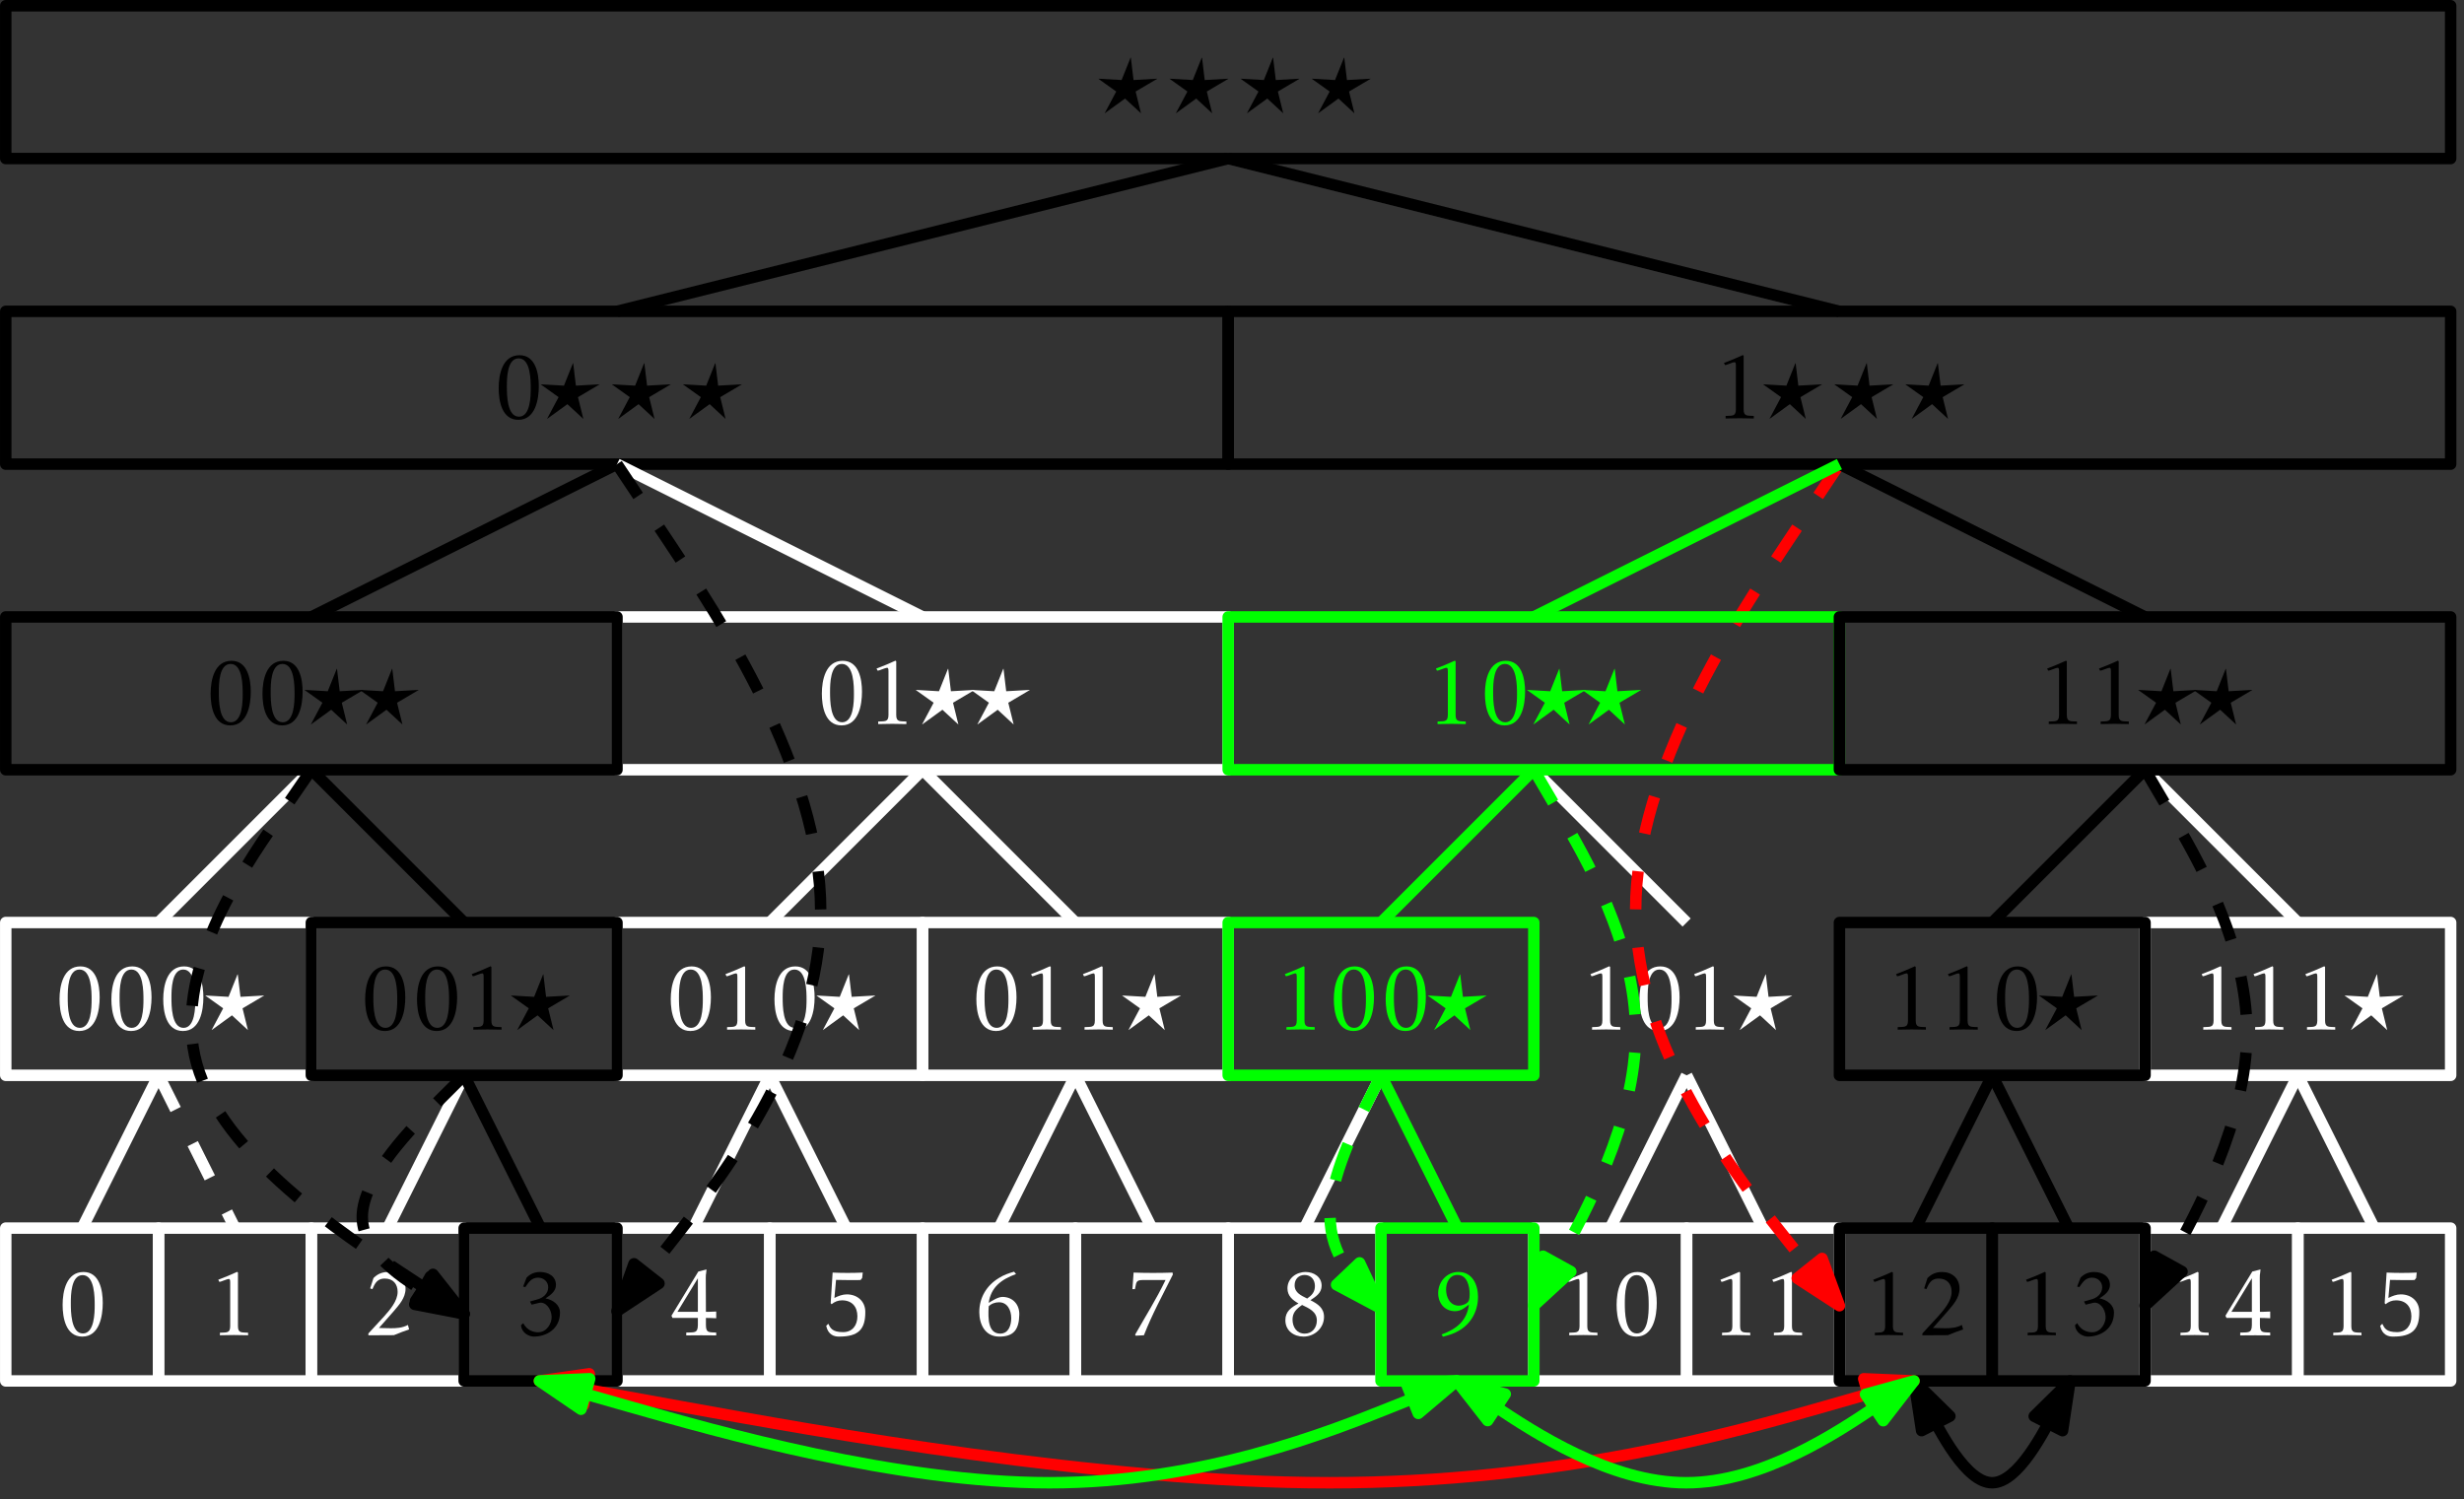<?xml version="1.0" encoding="UTF-8"?>
<svg xmlns="http://www.w3.org/2000/svg" xmlns:xlink="http://www.w3.org/1999/xlink" width="258pt" height="157pt" viewBox="0 0 258 157" version="1.1">
<rect x="0" y="0" width="258" height="157" fill="#333333" stroke="none"/>
<defs>
<g>
<symbol overflow="visible" id="glyph0-0">
<path style="stroke:none;" d=""/>
</symbol>
<symbol overflow="visible" id="glyph0-1">
<path style="stroke:none;" d="M 4.094 0.016 L 4.094 -0.25 C 3.453 -0.297 3.031 -0.172 3.031 -0.922 L 3.031 -6.547 L 2.953 -6.625 C 1.766 -6.094 2.141 -6.266 0.969 -5.797 L 1.078 -5.578 C 1.312 -5.578 1.828 -5.875 2.094 -5.875 C 2.234 -5.875 2.219 -5.578 2.219 -5.5 L 2.219 -0.922 C 2.219 -0.156 1.766 -0.297 1.141 -0.25 L 1.141 0.016 C 2.125 -0.016 3.109 -0.016 4.094 0.016 Z M 4.094 0.016 "/>
</symbol>
<symbol overflow="visible" id="glyph0-2">
<path style="stroke:none;" d="M 4.875 -3.375 C 4.875 -4.688 4.547 -6.609 2.859 -6.609 C 1.062 -6.609 0.672 -4.578 0.672 -3.172 C 0.672 -1.828 1 0.156 2.734 0.156 C 4.531 0.156 4.875 -2 4.875 -3.375 Z M 4.031 -3.125 C 4.031 -2.328 4 -0.172 2.797 -0.172 C 1.531 -0.172 1.531 -2.516 1.531 -3.344 C 1.531 -4.172 1.547 -6.281 2.766 -6.281 C 4.031 -6.281 4.031 -3.953 4.031 -3.125 Z M 4.031 -3.125 "/>
</symbol>
<symbol overflow="visible" id="glyph0-3">
<path style="stroke:none;" d="M 4.953 -0.594 L 4.828 -1.062 C 4.234 -0.75 3.625 -0.719 3.047 -0.719 C 2.609 -0.719 1.797 -0.75 1.797 -0.75 L 3.297 -2.453 C 3.891 -3.156 4.578 -3.875 4.578 -4.859 C 4.578 -5.953 3.797 -6.609 2.75 -6.609 C 2.141 -6.609 1.641 -6.406 1.219 -5.969 L 0.875 -4.891 L 1.109 -4.812 L 1.281 -5.188 C 1.531 -5.672 1.844 -5.922 2.406 -5.922 C 3.266 -5.922 3.75 -5.359 3.75 -4.531 C 3.75 -3.562 2.938 -2.641 2.328 -1.953 L 0.688 -0.172 L 0.688 0.016 C 1.031 0 3.25 0.031 3.375 0 C 4.391 -0.406 4.109 -0.297 4.953 -0.594 Z M 4.953 -0.594 "/>
</symbol>
<symbol overflow="visible" id="glyph0-4">
<path style="stroke:none;" d="M 4.75 -2.328 C 4.766 -3.188 3.984 -3.703 3.234 -3.844 C 3.734 -4.172 4.328 -4.578 4.328 -5.25 C 4.328 -6.172 3.516 -6.609 2.672 -6.609 C 2.109 -6.609 1.641 -6.422 1.25 -6.016 L 0.891 -5.078 L 1.125 -5.031 C 1.469 -5.531 1.766 -6.016 2.453 -6.016 C 3.047 -6.016 3.516 -5.594 3.516 -5 C 3.516 -4.328 2.953 -3.875 2.359 -3.734 L 1.609 -3.516 L 1.781 -3.188 L 2.562 -3.375 C 3.219 -3.531 3.828 -2.797 3.875 -1.953 C 3.922 -1.312 3.406 -0.297 2.469 -0.297 C 2.141 -0.297 1.359 -0.375 0.906 -1.25 L 0.672 -1.047 C 0.734 -0.188 1.547 0.156 2.016 0.156 C 3.312 0.156 4.734 -0.625 4.75 -2.328 Z M 4.75 -2.328 "/>
</symbol>
<symbol overflow="visible" id="glyph0-5">
<path style="stroke:none;" d="M 4.719 -2.438 C 4.719 -3.547 3.875 -4.266 2.781 -4.266 C 2.328 -4.266 1.891 -4.094 1.484 -3.891 L 1.656 -5.781 C 2.516 -5.75 3.359 -5.766 4.219 -5.766 C 4.234 -5.766 4.391 -5.984 4.391 -5.984 L 4.453 -6.547 C 3.406 -6.5 2.328 -6.5 1.297 -6.547 L 1.094 -3.344 L 1.188 -3.234 C 1.516 -3.5 1.859 -3.641 2.281 -3.641 C 3.312 -3.641 3.891 -2.984 3.891 -1.969 C 3.891 -1.031 3.375 -0.312 2.391 -0.312 C 1.234 -0.312 1.062 -0.75 0.844 -1.188 L 0.625 -0.969 C 0.828 0 1.5 0.156 1.938 0.156 C 4.016 0.172 4.734 -0.625 4.719 -2.438 Z M 4.719 -2.438 "/>
</symbol>
<symbol overflow="visible" id="glyph0-6">
<path style="stroke:none;" d="M 4.844 -2.141 C 4.875 -3.188 4.172 -4 3.078 -4 C 2.625 -4 2.016 -3.609 1.641 -3.375 C 1.859 -4.969 2.922 -5.828 4.5 -6.391 L 4.297 -6.641 C 3.75 -6.484 3.203 -6.297 2.719 -5.984 C 1.422 -5.203 0.656 -3.938 0.656 -2.406 C 0.656 -1.141 1.25 0.125 2.688 0.156 C 4.266 0.188 4.812 -0.594 4.844 -2.141 Z M 4 -1.781 C 4 -1.047 3.734 -0.156 2.844 -0.156 C 1.609 -0.156 1.547 -1.641 1.641 -3.016 C 1.906 -3.297 2.328 -3.438 2.719 -3.438 C 3.625 -3.438 4 -2.578 4 -1.781 Z M 4 -1.781 "/>
</symbol>
<symbol overflow="visible" id="glyph0-7">
<path style="stroke:none;" d="M 4.922 -6.344 L 4.891 -6.547 C 3.547 -6.5 2.156 -6.5 0.812 -6.547 L 0.688 -4.812 L 0.953 -4.812 C 1.109 -5.406 0.984 -5.766 1.719 -5.766 L 4.156 -5.766 C 3.203 -3.781 2.047 -1.953 0.969 -0.047 L 1.031 0.062 L 1.891 0.016 C 2.312 -1.062 2.797 -2.109 3.312 -3.156 Z M 4.922 -6.344 "/>
</symbol>
<symbol overflow="visible" id="glyph0-8">
<path style="stroke:none;" d="M 4.75 -1.906 C 4.75 -2.844 4.094 -3.266 3.328 -3.656 C 3.891 -4.031 4.5 -4.406 4.5 -5.172 C 4.5 -6.109 3.672 -6.609 2.828 -6.609 C 1.828 -6.609 0.922 -5.938 0.922 -4.891 C 0.922 -4.109 1.453 -3.672 2.078 -3.312 C 1.328 -2.906 0.703 -2.5 0.703 -1.562 C 0.703 -0.469 1.578 0.156 2.609 0.156 C 3.766 0.156 4.75 -0.75 4.75 -1.906 Z M 3.797 -5.141 C 3.797 -4.516 3.484 -4.172 2.984 -3.828 C 2.375 -4.141 1.672 -4.422 1.672 -5.219 C 1.672 -5.844 2.078 -6.297 2.719 -6.297 C 3.391 -6.297 3.797 -5.797 3.797 -5.141 Z M 4 -1.531 C 4 -0.781 3.516 -0.156 2.734 -0.156 C 1.891 -0.156 1.453 -0.844 1.453 -1.625 C 1.453 -2.344 1.828 -2.719 2.453 -3.156 C 3.156 -2.812 4 -2.469 4 -1.531 Z M 4 -1.531 "/>
</symbol>
<symbol overflow="visible" id="glyph0-9">
<path style="stroke:none;" d="M 4.875 -4 C 4.875 -5.281 4.281 -6.609 2.828 -6.609 C 1.609 -6.609 0.703 -5.594 0.703 -4.391 C 0.703 -3.344 1.375 -2.5 2.469 -2.5 C 3.078 -2.5 3.469 -2.844 3.922 -3.188 C 3.719 -1.531 2.656 -0.641 1.062 -0.062 L 1.203 0.172 C 1.828 0.016 2.422 -0.172 2.969 -0.516 C 4.203 -1.266 4.875 -2.578 4.875 -4 Z M 4 -4.281 C 4 -4.109 3.984 -3.719 3.891 -3.562 C 3.734 -3.266 3.203 -3.078 2.875 -3.078 C 1.938 -3.078 1.531 -3.953 1.531 -4.766 C 1.531 -5.5 1.891 -6.297 2.734 -6.297 C 3.75 -6.297 4 -5.078 4 -4.281 Z M 4 -4.281 "/>
</symbol>
<symbol overflow="visible" id="glyph1-0">
<path style="stroke:none;" d=""/>
</symbol>
<symbol overflow="visible" id="glyph1-1">
<path style="stroke:none;" d="M 5.109 0.031 L 5.109 -0.266 C 4.359 -0.312 4.031 -0.203 4.031 -1.062 L 4.031 -1.797 C 4.031 -1.797 4.75 -1.797 5.109 -1.766 L 5.109 -2.469 C 4.719 -2.438 4.031 -2.438 4.031 -2.438 L 4.016 -5.984 C 4.016 -6.578 4.016 -5.984 4.094 -6.875 L 3.234 -6.656 L 0.422 -2.031 L 0.531 -1.797 L 3.188 -1.797 L 3.188 -1.062 C 3.188 -0.141 2.75 -0.312 1.969 -0.266 L 1.969 0.031 C 3.016 0.016 4.062 0.016 5.109 0.031 Z M 3.188 -2.438 L 1.047 -2.438 L 3.188 -5.953 Z M 3.188 -2.438 "/>
</symbol>
<symbol overflow="visible" id="glyph1-2">
<path style="stroke:none;" d="M 4.094 0.016 L 4.094 -0.25 C 3.453 -0.297 3.031 -0.172 3.031 -0.922 L 3.031 -6.547 L 2.953 -6.625 C 1.766 -6.094 2.141 -6.266 0.969 -5.797 L 1.078 -5.578 C 1.312 -5.578 1.828 -5.875 2.094 -5.875 C 2.234 -5.875 2.219 -5.578 2.219 -5.5 L 2.219 -0.922 C 2.219 -0.156 1.766 -0.297 1.141 -0.25 L 1.141 0.016 C 2.125 -0.016 3.109 -0.016 4.094 0.016 Z M 4.094 0.016 "/>
</symbol>
<symbol overflow="visible" id="glyph2-0">
<path style="stroke:none;" d=""/>
</symbol>
<symbol overflow="visible" id="glyph2-1">
<path style="stroke:none;" d="M 5.797 -3.547 L 5.797 -3.562 L 3.328 -3.422 L 3.047 -5.766 L 3.016 -5.766 L 2.078 -3.422 L -0.344 -3.562 L -0.344 -3.547 L 1.516 -2.219 L 0.312 0.047 L 0.328 0.047 L 2.438 -1.484 L 4.109 0.062 L 3.547 -2.219 Z M 5.797 -3.547 "/>
</symbol>
<symbol overflow="visible" id="glyph3-0">
<path style="stroke:none;" d=""/>
</symbol>
<symbol overflow="visible" id="glyph3-1">
<path style="stroke:none;" d="M 5.797 -3.547 L 5.797 -3.562 L 3.328 -3.422 L 3.047 -5.766 L 3.016 -5.766 L 2.078 -3.422 L -0.344 -3.562 L -0.344 -3.547 L 1.516 -2.219 L 0.312 0.047 L 0.328 0.047 L 2.438 -1.484 L 4.109 0.062 L 3.547 -2.219 Z M 5.797 -3.547 "/>
</symbol>
<symbol overflow="visible" id="glyph4-0">
<path style="stroke:none;" d=""/>
</symbol>
<symbol overflow="visible" id="glyph4-1">
<path style="stroke:none;" d="M 5.797 -3.547 L 5.797 -3.562 L 3.328 -3.422 L 3.047 -5.766 L 3.016 -5.766 L 2.078 -3.422 L -0.344 -3.562 L -0.344 -3.547 L 1.516 -2.219 L 0.312 0.047 L 0.328 0.047 L 2.438 -1.484 L 4.109 0.062 L 3.547 -2.219 Z M 5.797 -3.547 "/>
</symbol>
<symbol overflow="visible" id="glyph5-0">
<path style="stroke:none;" d=""/>
</symbol>
<symbol overflow="visible" id="glyph5-1">
<path style="stroke:none;" d="M 5.797 -3.547 L 5.797 -3.562 L 3.328 -3.422 L 3.047 -5.766 L 3.016 -5.766 L 2.078 -3.422 L -0.344 -3.562 L -0.344 -3.547 L 1.516 -2.219 L 0.312 0.047 L 0.328 0.047 L 2.438 -1.484 L 4.109 0.062 L 3.547 -2.219 Z M 5.797 -3.547 "/>
</symbol>
</g>
</defs>
<g id="surface1">
<path style="fill:none;stroke-width:1.2;stroke-linecap:butt;stroke-linejoin:round;stroke:rgb(100%,100%,100%);stroke-opacity:1;stroke-miterlimit:10;" d="M 352.002 207.998 L 352.002 191.998 L 368.002 191.998 L 368.002 207.998 Z M 352.002 207.998 " transform="matrix(1,0,0,-1,-191.4,336.6)"/>
<g style="fill:rgb(100%,100%,100%);fill-opacity:1;">
  <use xlink:href="#glyph0-1" x="163.171" y="139.805"/>
  <use xlink:href="#glyph0-2" x="168.6" y="139.805"/>
</g>
<path style="fill:none;stroke-width:1.2;stroke-linecap:butt;stroke-linejoin:round;stroke:rgb(100%,100%,100%);stroke-opacity:1;stroke-miterlimit:10;" d="M 320.002 207.998 L 320.002 191.998 L 336.002 191.998 L 336.002 207.998 Z M 320.002 207.998 " transform="matrix(1,0,0,-1,-191.4,336.6)"/>
<path style="fill:none;stroke-width:1.2;stroke-linecap:butt;stroke-linejoin:round;stroke:rgb(100%,100%,100%);stroke-opacity:1;stroke-miterlimit:10;" d="M 288.002 239.998 L 288.002 223.998 L 320.002 223.998 L 320.002 239.998 Z M 288.002 239.998 " transform="matrix(1,0,0,-1,-191.4,336.6)"/>
<path style="fill:none;stroke-width:1.2;stroke-linecap:butt;stroke-linejoin:round;stroke:rgb(100%,100%,100%);stroke-opacity:1;stroke-miterlimit:10;" d="M 256.002 271.998 L 256.002 255.998 L 320.002 255.998 L 320.002 271.998 Z M 256.002 271.998 " transform="matrix(1,0,0,-1,-191.4,336.6)"/>
<g style="fill:rgb(100%,100%,100%);fill-opacity:1;">
  <use xlink:href="#glyph0-2" x="5.885" y="139.805"/>
</g>
<path style="fill:none;stroke-width:1.2;stroke-linecap:butt;stroke-linejoin:round;stroke:rgb(100%,100%,100%);stroke-opacity:1;stroke-miterlimit:10;" d="M 192.002 207.998 L 192.002 191.998 L 208.002 191.998 L 208.002 207.998 Z M 192.002 207.998 " transform="matrix(1,0,0,-1,-191.4,336.6)"/>
<g style="fill:rgb(100%,100%,100%);fill-opacity:1;">
  <use xlink:href="#glyph0-1" x="21.885" y="139.805"/>
</g>
<path style="fill:none;stroke-width:1.2;stroke-linecap:butt;stroke-linejoin:round;stroke:rgb(100%,100%,100%);stroke-opacity:1;stroke-miterlimit:10;" d="M 208.002 207.998 L 208.002 191.998 L 224.002 191.998 L 224.002 207.998 Z M 208.002 207.998 " transform="matrix(1,0,0,-1,-191.4,336.6)"/>
<g style="fill:rgb(100%,100%,100%);fill-opacity:1;">
  <use xlink:href="#glyph0-3" x="37.885" y="139.805"/>
</g>
<path style="fill:none;stroke-width:1.2;stroke-linecap:butt;stroke-linejoin:round;stroke:rgb(100%,100%,100%);stroke-opacity:1;stroke-miterlimit:10;" d="M 224.002 207.998 L 224.002 191.998 L 240.002 191.998 L 240.002 207.998 Z M 224.002 207.998 " transform="matrix(1,0,0,-1,-191.4,336.6)"/>
<g style="fill:rgb(0%,0%,0%);fill-opacity:1;">
  <use xlink:href="#glyph0-4" x="53.885" y="139.805"/>
</g>
<g style="fill:rgb(100%,100%,100%);fill-opacity:1;">
  <use xlink:href="#glyph1-1" x="69.885" y="139.805"/>
</g>
<path style="fill:none;stroke-width:1.2;stroke-linecap:butt;stroke-linejoin:round;stroke:rgb(100%,100%,100%);stroke-opacity:1;stroke-miterlimit:10;" d="M 256.002 207.998 L 256.002 191.998 L 272.002 191.998 L 272.002 207.998 Z M 256.002 207.998 " transform="matrix(1,0,0,-1,-191.4,336.6)"/>
<g style="fill:rgb(100%,100%,100%);fill-opacity:1;">
  <use xlink:href="#glyph0-5" x="85.885" y="139.805"/>
</g>
<path style="fill:none;stroke-width:1.2;stroke-linecap:butt;stroke-linejoin:round;stroke:rgb(100%,100%,100%);stroke-opacity:1;stroke-miterlimit:10;" d="M 272.002 207.998 L 272.002 191.998 L 288.002 191.998 L 288.002 207.998 Z M 272.002 207.998 " transform="matrix(1,0,0,-1,-191.4,336.6)"/>
<g style="fill:rgb(100%,100%,100%);fill-opacity:1;">
  <use xlink:href="#glyph0-6" x="101.885" y="139.805"/>
</g>
<path style="fill:none;stroke-width:1.2;stroke-linecap:butt;stroke-linejoin:round;stroke:rgb(100%,100%,100%);stroke-opacity:1;stroke-miterlimit:10;" d="M 288.002 207.998 L 288.002 191.998 L 304.002 191.998 L 304.002 207.998 Z M 288.002 207.998 " transform="matrix(1,0,0,-1,-191.4,336.6)"/>
<g style="fill:rgb(100%,100%,100%);fill-opacity:1;">
  <use xlink:href="#glyph0-7" x="117.885" y="139.805"/>
</g>
<path style="fill:none;stroke-width:1.2;stroke-linecap:butt;stroke-linejoin:round;stroke:rgb(100%,100%,100%);stroke-opacity:1;stroke-miterlimit:10;" d="M 304.002 207.998 L 304.002 191.998 L 320.002 191.998 L 320.002 207.998 Z M 304.002 207.998 " transform="matrix(1,0,0,-1,-191.4,336.6)"/>
<g style="fill:rgb(100%,100%,100%);fill-opacity:1;">
  <use xlink:href="#glyph0-8" x="133.885" y="139.805"/>
</g>
<g style="fill:rgb(100%,100%,100%);fill-opacity:1;">
  <use xlink:href="#glyph0-1" x="179.171" y="139.805"/>
  <use xlink:href="#glyph0-1" x="184.6" y="139.805"/>
</g>
<path style="fill:none;stroke-width:1.2;stroke-linecap:butt;stroke-linejoin:round;stroke:rgb(100%,100%,100%);stroke-opacity:1;stroke-miterlimit:10;" d="M 368.002 207.998 L 368.002 191.998 L 384.002 191.998 L 384.002 207.998 Z M 368.002 207.998 " transform="matrix(1,0,0,-1,-191.4,336.6)"/>
<g style="fill:rgb(0%,0%,0%);fill-opacity:1;">
  <use xlink:href="#glyph0-1" x="195.171" y="139.805"/>
  <use xlink:href="#glyph0-3" x="200.6" y="139.805"/>
</g>
<g style="fill:rgb(0%,0%,0%);fill-opacity:1;">
  <use xlink:href="#glyph0-1" x="211.171" y="139.805"/>
  <use xlink:href="#glyph0-4" x="216.6" y="139.805"/>
</g>
<g style="fill:rgb(100%,100%,100%);fill-opacity:1;">
  <use xlink:href="#glyph1-2" x="227.171" y="139.805"/>
  <use xlink:href="#glyph1-1" x="232.6" y="139.805"/>
</g>
<path style="fill:none;stroke-width:1.2;stroke-linecap:butt;stroke-linejoin:round;stroke:rgb(100%,100%,100%);stroke-opacity:1;stroke-miterlimit:10;" d="M 416.002 207.998 L 416.002 191.998 L 432.002 191.998 L 432.002 207.998 Z M 416.002 207.998 " transform="matrix(1,0,0,-1,-191.4,336.6)"/>
<g style="fill:rgb(100%,100%,100%);fill-opacity:1;">
  <use xlink:href="#glyph0-1" x="243.171" y="139.805"/>
  <use xlink:href="#glyph0-5" x="248.6" y="139.805"/>
</g>
<path style="fill:none;stroke-width:1.2;stroke-linecap:butt;stroke-linejoin:round;stroke:rgb(100%,100%,100%);stroke-opacity:1;stroke-miterlimit:10;" d="M 432.002 207.998 L 432.002 191.998 L 448.002 191.998 L 448.002 207.998 Z M 432.002 207.998 " transform="matrix(1,0,0,-1,-191.4,336.6)"/>
<path style="fill:none;stroke-width:1.2;stroke-linecap:butt;stroke-linejoin:round;stroke:rgb(100%,100%,100%);stroke-opacity:1;stroke-miterlimit:10;" d="M 192.002 239.998 L 192.002 223.998 L 224.002 223.998 L 224.002 239.998 Z M 192.002 239.998 " transform="matrix(1,0,0,-1,-191.4,336.6)"/>
<path style="fill:none;stroke-width:1.2;stroke-linecap:butt;stroke-linejoin:round;stroke:rgb(100%,100%,100%);stroke-opacity:1;stroke-miterlimit:10;" d="M 256.002 239.998 L 256.002 223.998 L 288.002 223.998 L 288.002 239.998 Z M 256.002 239.998 " transform="matrix(1,0,0,-1,-191.4,336.6)"/>
<path style="fill:none;stroke-width:1.2;stroke-linecap:butt;stroke-linejoin:round;stroke:rgb(100%,100%,100%);stroke-opacity:1;stroke-miterlimit:10;" d="M 416.002 239.998 L 416.002 223.998 L 448.002 223.998 L 448.002 239.998 Z M 416.002 239.998 " transform="matrix(1,0,0,-1,-191.4,336.6)"/>
<path style="fill:none;stroke-width:1.2;stroke-linecap:butt;stroke-linejoin:round;stroke:rgb(0%,0%,0%);stroke-opacity:1;stroke-miterlimit:10;" d="M 192.002 303.998 L 192.002 287.998 L 320.002 287.998 L 320.002 303.998 Z M 192.002 303.998 " transform="matrix(1,0,0,-1,-191.4,336.6)"/>
<path style="fill:none;stroke-width:1.2;stroke-linecap:butt;stroke-linejoin:round;stroke:rgb(0%,0%,0%);stroke-opacity:1;stroke-miterlimit:10;" d="M 320.002 303.998 L 320.002 287.998 L 448.002 287.998 L 448.002 303.998 Z M 320.002 303.998 " transform="matrix(1,0,0,-1,-191.4,336.6)"/>
<path style="fill:none;stroke-width:1.2;stroke-linecap:butt;stroke-linejoin:round;stroke:rgb(0%,0%,0%);stroke-opacity:1;stroke-miterlimit:10;" d="M 192.002 335.998 L 192.002 319.998 L 448.002 319.998 L 448.002 335.998 Z M 192.002 335.998 " transform="matrix(1,0,0,-1,-191.4,336.6)"/>
<path style="fill:none;stroke-width:1.2;stroke-linecap:butt;stroke-linejoin:round;stroke:rgb(100%,100%,100%);stroke-opacity:1;stroke-miterlimit:10;" d="M 208.002 223.998 L 200.002 207.998 " transform="matrix(1,0,0,-1,-191.4,336.6)"/>
<path style="fill:none;stroke-width:1.2;stroke-linecap:butt;stroke-linejoin:round;stroke:rgb(100%,100%,100%);stroke-opacity:1;stroke-dasharray:4;stroke-miterlimit:10;" d="M 208.002 223.998 L 216.002 207.998 " transform="matrix(1,0,0,-1,-191.4,336.6)"/>
<path style="fill:none;stroke-width:1.2;stroke-linecap:butt;stroke-linejoin:round;stroke:rgb(100%,100%,100%);stroke-opacity:1;stroke-miterlimit:10;" d="M 240.002 223.998 L 232.002 207.998 " transform="matrix(1,0,0,-1,-191.4,336.6)"/>
<path style="fill:none;stroke-width:1.2;stroke-linecap:butt;stroke-linejoin:round;stroke:rgb(0%,0%,0%);stroke-opacity:1;stroke-miterlimit:10;" d="M 240.002 223.998 L 248.002 207.998 " transform="matrix(1,0,0,-1,-191.4,336.6)"/>
<path style="fill:none;stroke-width:1.2;stroke-linecap:butt;stroke-linejoin:round;stroke:rgb(100%,100%,100%);stroke-opacity:1;stroke-miterlimit:10;" d="M 272.002 223.998 L 264.002 207.998 " transform="matrix(1,0,0,-1,-191.4,336.6)"/>
<path style="fill:none;stroke-width:1.2;stroke-linecap:butt;stroke-linejoin:round;stroke:rgb(100%,100%,100%);stroke-opacity:1;stroke-miterlimit:10;" d="M 272.002 223.998 L 280.002 207.998 " transform="matrix(1,0,0,-1,-191.4,336.6)"/>
<path style="fill:none;stroke-width:1.2;stroke-linecap:butt;stroke-linejoin:round;stroke:rgb(100%,100%,100%);stroke-opacity:1;stroke-miterlimit:10;" d="M 304.002 223.998 L 296.002 207.998 " transform="matrix(1,0,0,-1,-191.4,336.6)"/>
<path style="fill:none;stroke-width:1.2;stroke-linecap:butt;stroke-linejoin:round;stroke:rgb(100%,100%,100%);stroke-opacity:1;stroke-miterlimit:10;" d="M 304.002 223.998 L 312.002 207.998 " transform="matrix(1,0,0,-1,-191.4,336.6)"/>
<path style="fill:none;stroke-width:1.2;stroke-linecap:butt;stroke-linejoin:round;stroke:rgb(100%,100%,100%);stroke-opacity:1;stroke-miterlimit:10;" d="M 336.002 223.998 L 328.002 207.998 " transform="matrix(1,0,0,-1,-191.4,336.6)"/>
<path style="fill:none;stroke-width:1.2;stroke-linecap:butt;stroke-linejoin:round;stroke:rgb(100%,100%,100%);stroke-opacity:1;stroke-miterlimit:10;" d="M 368.002 223.998 L 360.002 207.998 " transform="matrix(1,0,0,-1,-191.4,336.6)"/>
<path style="fill:none;stroke-width:1.2;stroke-linecap:butt;stroke-linejoin:round;stroke:rgb(100%,100%,100%);stroke-opacity:1;stroke-miterlimit:10;" d="M 368.002 223.998 L 376.002 207.998 " transform="matrix(1,0,0,-1,-191.4,336.6)"/>
<path style="fill:none;stroke-width:1.2;stroke-linecap:butt;stroke-linejoin:round;stroke:rgb(0%,0%,0%);stroke-opacity:1;stroke-miterlimit:10;" d="M 400.002 223.998 L 392.002 207.998 " transform="matrix(1,0,0,-1,-191.4,336.6)"/>
<path style="fill:none;stroke-width:1.2;stroke-linecap:butt;stroke-linejoin:round;stroke:rgb(0%,0%,0%);stroke-opacity:1;stroke-miterlimit:10;" d="M 400.002 223.998 L 408.002 207.998 " transform="matrix(1,0,0,-1,-191.4,336.6)"/>
<path style="fill:none;stroke-width:1.2;stroke-linecap:butt;stroke-linejoin:round;stroke:rgb(100%,100%,100%);stroke-opacity:1;stroke-miterlimit:10;" d="M 432.002 223.998 L 424.002 207.998 " transform="matrix(1,0,0,-1,-191.4,336.6)"/>
<path style="fill:none;stroke-width:1.2;stroke-linecap:butt;stroke-linejoin:round;stroke:rgb(100%,100%,100%);stroke-opacity:1;stroke-miterlimit:10;" d="M 432.002 223.998 L 440.002 207.998 " transform="matrix(1,0,0,-1,-191.4,336.6)"/>
<path style="fill:none;stroke-width:1.2;stroke-linecap:butt;stroke-linejoin:round;stroke:rgb(100%,100%,100%);stroke-opacity:1;stroke-miterlimit:10;" d="M 224.002 255.998 L 208.002 239.998 " transform="matrix(1,0,0,-1,-191.4,336.6)"/>
<path style="fill:none;stroke-width:1.2;stroke-linecap:butt;stroke-linejoin:round;stroke:rgb(0%,0%,0%);stroke-opacity:1;stroke-miterlimit:10;" d="M 224.002 255.998 L 240.002 239.998 " transform="matrix(1,0,0,-1,-191.4,336.6)"/>
<path style="fill:none;stroke-width:1.2;stroke-linecap:butt;stroke-linejoin:round;stroke:rgb(100%,100%,100%);stroke-opacity:1;stroke-miterlimit:10;" d="M 288.002 255.998 L 272.002 239.998 " transform="matrix(1,0,0,-1,-191.4,336.6)"/>
<path style="fill:none;stroke-width:1.2;stroke-linecap:butt;stroke-linejoin:round;stroke:rgb(100%,100%,100%);stroke-opacity:1;stroke-miterlimit:10;" d="M 288.002 255.998 L 304.002 239.998 " transform="matrix(1,0,0,-1,-191.4,336.6)"/>
<path style="fill:none;stroke-width:1.2;stroke-linecap:butt;stroke-linejoin:round;stroke:rgb(100%,100%,100%);stroke-opacity:1;stroke-miterlimit:10;" d="M 352.002 255.998 L 368.002 239.998 " transform="matrix(1,0,0,-1,-191.4,336.6)"/>
<path style="fill:none;stroke-width:1.2;stroke-linecap:butt;stroke-linejoin:round;stroke:rgb(0%,0%,0%);stroke-opacity:1;stroke-miterlimit:10;" d="M 416.002 255.998 L 400.002 239.998 " transform="matrix(1,0,0,-1,-191.4,336.6)"/>
<path style="fill:none;stroke-width:1.2;stroke-linecap:butt;stroke-linejoin:round;stroke:rgb(100%,100%,100%);stroke-opacity:1;stroke-miterlimit:10;" d="M 416.002 255.998 L 432.002 239.998 " transform="matrix(1,0,0,-1,-191.4,336.6)"/>
<path style="fill:none;stroke-width:1.2;stroke-linecap:butt;stroke-linejoin:round;stroke:rgb(0%,0%,0%);stroke-opacity:1;stroke-miterlimit:10;" d="M 256.002 287.998 L 224.002 271.998 " transform="matrix(1,0,0,-1,-191.4,336.6)"/>
<path style="fill:none;stroke-width:1.2;stroke-linecap:butt;stroke-linejoin:round;stroke:rgb(100%,100%,100%);stroke-opacity:1;stroke-miterlimit:10;" d="M 256.002 287.998 L 288.002 271.998 " transform="matrix(1,0,0,-1,-191.4,336.6)"/>
<path style="fill:none;stroke-width:1.2;stroke-linecap:butt;stroke-linejoin:round;stroke:rgb(0%,0%,0%);stroke-opacity:1;stroke-miterlimit:10;" d="M 320.002 319.998 L 384.002 303.998 " transform="matrix(1,0,0,-1,-191.4,336.6)"/>
<path style="fill:none;stroke-width:1.2;stroke-linecap:butt;stroke-linejoin:round;stroke:rgb(0%,0%,0%);stroke-opacity:1;stroke-miterlimit:10;" d="M 320.002 319.998 L 256.002 303.998 " transform="matrix(1,0,0,-1,-191.4,336.6)"/>
<g style="fill:rgb(0%,0%,0%);fill-opacity:1;">
  <use xlink:href="#glyph0-2" x="51.542" y="43.805"/>
</g>
<g style="fill:rgb(0%,0%,0%);fill-opacity:1;">
  <use xlink:href="#glyph2-1" x="56.972" y="43.805"/>
  <use xlink:href="#glyph2-1" x="64.425" y="43.805"/>
  <use xlink:href="#glyph2-1" x="71.867" y="43.805"/>
</g>
<g style="fill:rgb(0%,0%,0%);fill-opacity:1;">
  <use xlink:href="#glyph0-1" x="179.542" y="43.805"/>
</g>
<g style="fill:rgb(0%,0%,0%);fill-opacity:1;">
  <use xlink:href="#glyph2-1" x="184.972" y="43.805"/>
  <use xlink:href="#glyph2-1" x="192.425" y="43.805"/>
  <use xlink:href="#glyph2-1" x="199.867" y="43.805"/>
</g>
<g style="fill:rgb(0%,0%,0%);fill-opacity:1;">
  <use xlink:href="#glyph3-1" x="115.362" y="11.803"/>
  <use xlink:href="#glyph3-1" x="122.815" y="11.803"/>
  <use xlink:href="#glyph3-1" x="130.257" y="11.803"/>
  <use xlink:href="#glyph3-1" x="137.709" y="11.803"/>
</g>
<g style="fill:rgb(0%,0%,0%);fill-opacity:1;">
  <use xlink:href="#glyph0-2" x="21.382" y="75.805"/>
  <use xlink:href="#glyph0-2" x="26.812" y="75.805"/>
</g>
<g style="fill:rgb(0%,0%,0%);fill-opacity:1;">
  <use xlink:href="#glyph4-1" x="32.241" y="75.805"/>
  <use xlink:href="#glyph4-1" x="38.029" y="75.805"/>
</g>
<g style="fill:rgb(100%,100%,100%);fill-opacity:1;">
  <use xlink:href="#glyph0-2" x="85.382" y="75.805"/>
  <use xlink:href="#glyph0-1" x="90.812" y="75.805"/>
</g>
<g style="fill:rgb(100%,100%,100%);fill-opacity:1;">
  <use xlink:href="#glyph4-1" x="96.241" y="75.805"/>
  <use xlink:href="#glyph4-1" x="102.029" y="75.805"/>
</g>
<g style="fill:rgb(0%,0%,0%);fill-opacity:1;">
  <use xlink:href="#glyph0-1" x="213.382" y="75.805"/>
  <use xlink:href="#glyph0-1" x="218.812" y="75.805"/>
</g>
<g style="fill:rgb(0%,0%,0%);fill-opacity:1;">
  <use xlink:href="#glyph4-1" x="224.241" y="75.805"/>
  <use xlink:href="#glyph4-1" x="230.029" y="75.805"/>
</g>
<g style="fill:rgb(100%,100%,100%);fill-opacity:1;">
  <use xlink:href="#glyph0-2" x="5.561" y="107.805"/>
  <use xlink:href="#glyph0-2" x="10.991" y="107.805"/>
  <use xlink:href="#glyph0-2" x="16.421" y="107.805"/>
</g>
<g style="fill:rgb(100%,100%,100%);fill-opacity:1;">
  <use xlink:href="#glyph5-1" x="21.851" y="107.805"/>
</g>
<g style="fill:rgb(0%,0%,0%);fill-opacity:1;">
  <use xlink:href="#glyph0-2" x="37.562" y="107.805"/>
  <use xlink:href="#glyph0-2" x="42.991" y="107.805"/>
  <use xlink:href="#glyph0-1" x="48.421" y="107.805"/>
</g>
<g style="fill:rgb(0%,0%,0%);fill-opacity:1;">
  <use xlink:href="#glyph5-1" x="53.85" y="107.805"/>
</g>
<g style="fill:rgb(100%,100%,100%);fill-opacity:1;">
  <use xlink:href="#glyph0-2" x="69.561" y="107.805"/>
  <use xlink:href="#glyph0-1" x="74.991" y="107.805"/>
  <use xlink:href="#glyph0-2" x="80.421" y="107.805"/>
</g>
<g style="fill:rgb(100%,100%,100%);fill-opacity:1;">
  <use xlink:href="#glyph5-1" x="85.85" y="107.805"/>
</g>
<g style="fill:rgb(100%,100%,100%);fill-opacity:1;">
  <use xlink:href="#glyph0-2" x="101.561" y="107.805"/>
  <use xlink:href="#glyph0-1" x="106.991" y="107.805"/>
  <use xlink:href="#glyph0-1" x="112.421" y="107.805"/>
</g>
<g style="fill:rgb(100%,100%,100%);fill-opacity:1;">
  <use xlink:href="#glyph5-1" x="117.85" y="107.805"/>
</g>
<g style="fill:rgb(100%,100%,100%);fill-opacity:1;">
  <use xlink:href="#glyph0-1" x="165.561" y="107.805"/>
  <use xlink:href="#glyph0-2" x="170.991" y="107.805"/>
  <use xlink:href="#glyph0-1" x="176.421" y="107.805"/>
</g>
<g style="fill:rgb(100%,100%,100%);fill-opacity:1;">
  <use xlink:href="#glyph5-1" x="181.851" y="107.805"/>
</g>
<g style="fill:rgb(0%,0%,0%);fill-opacity:1;">
  <use xlink:href="#glyph0-1" x="197.561" y="107.805"/>
  <use xlink:href="#glyph0-1" x="202.991" y="107.805"/>
  <use xlink:href="#glyph0-2" x="208.421" y="107.805"/>
</g>
<g style="fill:rgb(0%,0%,0%);fill-opacity:1;">
  <use xlink:href="#glyph5-1" x="213.851" y="107.805"/>
</g>
<g style="fill:rgb(100%,100%,100%);fill-opacity:1;">
  <use xlink:href="#glyph0-1" x="229.561" y="107.805"/>
  <use xlink:href="#glyph0-1" x="234.991" y="107.805"/>
  <use xlink:href="#glyph0-1" x="240.421" y="107.805"/>
</g>
<g style="fill:rgb(100%,100%,100%);fill-opacity:1;">
  <use xlink:href="#glyph5-1" x="245.851" y="107.805"/>
</g>
<path style="fill:none;stroke-width:1.2;stroke-linecap:butt;stroke-linejoin:round;stroke:rgb(0%,0%,0%);stroke-opacity:1;stroke-miterlimit:10;" d="M 240.002 207.998 L 240.002 191.998 L 256.002 191.998 L 256.002 207.998 Z M 240.002 207.998 " transform="matrix(1,0,0,-1,-191.4,336.6)"/>
<path style="fill:none;stroke-width:1.2;stroke-linecap:butt;stroke-linejoin:round;stroke:rgb(0%,0%,0%);stroke-opacity:1;stroke-miterlimit:10;" d="M 384.002 207.998 L 384.002 191.998 L 400.002 191.998 L 400.002 207.998 Z M 384.002 207.998 " transform="matrix(1,0,0,-1,-191.4,336.6)"/>
<path style="fill:none;stroke-width:1.2;stroke-linecap:butt;stroke-linejoin:round;stroke:rgb(0%,0%,0%);stroke-opacity:1;stroke-miterlimit:10;" d="M 400.002 207.998 L 400.002 191.998 L 416.002 191.998 L 416.002 207.998 Z M 400.002 207.998 " transform="matrix(1,0,0,-1,-191.4,336.6)"/>
<path style="fill:none;stroke-width:1.2;stroke-linecap:butt;stroke-linejoin:round;stroke:rgb(0%,0%,0%);stroke-opacity:1;stroke-miterlimit:10;" d="M 384.002 239.998 L 384.002 223.998 L 416.002 223.998 L 416.002 239.998 Z M 384.002 239.998 " transform="matrix(1,0,0,-1,-191.4,336.6)"/>
<path style="fill:none;stroke-width:1.2;stroke-linecap:butt;stroke-linejoin:round;stroke:rgb(0%,0%,0%);stroke-opacity:1;stroke-miterlimit:10;" d="M 224.002 239.998 L 224.002 223.998 L 256.002 223.998 L 256.002 239.998 Z M 224.002 239.998 " transform="matrix(1,0,0,-1,-191.4,336.6)"/>
<path style="fill:none;stroke-width:1.2;stroke-linecap:butt;stroke-linejoin:round;stroke:rgb(0%,0%,0%);stroke-opacity:1;stroke-miterlimit:10;" d="M 192.002 271.998 L 192.002 255.998 L 256.002 255.998 L 256.002 271.998 Z M 192.002 271.998 " transform="matrix(1,0,0,-1,-191.4,336.6)"/>
<path style="fill:none;stroke-width:1.2;stroke-linecap:butt;stroke-linejoin:round;stroke:rgb(0%,0%,0%);stroke-opacity:1;stroke-dasharray:4;stroke-miterlimit:10;" d="M 224.002 255.998 C 224.002 255.998 224.002 255.998 220.334 250.666 C 216.67 245.334 209.338 234.666 212.005 225.17 C 214.673 215.67 227.338 207.342 233.67 203.178 C 240.002 199.014 240.002 199.014 240.002 199.014 " transform="matrix(1,0,0,-1,-191.4,336.6)"/>
<path style="fill-rule:evenodd;fill:rgb(0%,0%,0%);fill-opacity:1;stroke-width:1.2;stroke-linecap:butt;stroke-linejoin:round;stroke:rgb(0%,0%,0%);stroke-opacity:1;stroke-miterlimit:10;" d="M 240.002 199.014 L 236.736 203.155 L 234.908 200.373 Z M 240.002 199.014 " transform="matrix(1,0,0,-1,-191.4,336.6)"/>
<path style="fill:none;stroke-width:1.2;stroke-linecap:butt;stroke-linejoin:round;stroke:rgb(0%,0%,0%);stroke-opacity:1;stroke-dasharray:4;stroke-miterlimit:10;" d="M 240.002 223.998 C 240.002 223.998 240.002 223.998 237.334 221.334 C 234.666 218.666 229.334 213.334 229.334 209.17 C 229.334 205.006 234.666 202.01 237.334 200.514 C 240.002 199.014 240.002 199.014 240.002 199.014 " transform="matrix(1,0,0,-1,-191.4,336.6)"/>
<path style="fill-rule:evenodd;fill:rgb(0%,0%,0%);fill-opacity:1;stroke-width:1.2;stroke-linecap:butt;stroke-linejoin:round;stroke:rgb(0%,0%,0%);stroke-opacity:1;stroke-miterlimit:10;" d="M 240.002 199.014 L 236.455 202.916 L 234.826 200.014 Z M 240.002 199.014 " transform="matrix(1,0,0,-1,-191.4,336.6)"/>
<path style="fill:none;stroke-width:1.2;stroke-linecap:butt;stroke-linejoin:round;stroke:rgb(0%,0%,0%);stroke-opacity:1;stroke-dasharray:4;stroke-miterlimit:10;" d="M 416.002 255.998 C 416.002 255.998 416.002 255.998 418.666 251.463 C 421.334 246.928 426.666 237.862 426.666 228.506 C 426.666 219.151 421.334 209.514 418.666 204.694 C 416.002 199.877 416.002 199.877 416.002 199.877 " transform="matrix(1,0,0,-1,-191.4,336.6)"/>
<path style="fill-rule:evenodd;fill:rgb(0%,0%,0%);fill-opacity:1;stroke-width:1.2;stroke-linecap:butt;stroke-linejoin:round;stroke:rgb(0%,0%,0%);stroke-opacity:1;stroke-miterlimit:10;" d="M 416.002 199.877 L 419.877 203.444 L 416.962 205.057 Z M 416.002 199.877 " transform="matrix(1,0,0,-1,-191.4,336.6)"/>
<path style="fill:none;stroke-width:1.2;stroke-linecap:butt;stroke-linejoin:round;stroke:rgb(0%,0%,0%);stroke-opacity:1;stroke-dasharray:4;stroke-miterlimit:10;" d="M 256.002 287.998 C 256.002 287.998 256.002 287.998 261.334 279.998 C 266.666 271.998 277.334 255.998 277.334 241.217 C 277.334 226.436 266.666 212.87 261.334 206.084 C 256.002 199.303 256.002 199.303 256.002 199.303 " transform="matrix(1,0,0,-1,-191.4,336.6)"/>
<path style="fill-rule:evenodd;fill:rgb(0%,0%,0%);fill-opacity:1;stroke-width:1.2;stroke-linecap:butt;stroke-linejoin:round;stroke:rgb(0%,0%,0%);stroke-opacity:1;stroke-miterlimit:10;" d="M 256.002 199.303 L 260.4 202.205 L 257.783 204.264 Z M 256.002 199.303 " transform="matrix(1,0,0,-1,-191.4,336.6)"/>
<path style="fill:none;stroke-width:1.2;stroke-linecap:butt;stroke-linejoin:round;stroke:rgb(0%,0%,0%);stroke-opacity:1;stroke-miterlimit:10;" d="M 391.81 191.998 C 391.81 191.998 391.81 191.998 393.173 189.334 C 394.541 186.666 397.271 181.334 399.994 181.334 C 402.716 181.334 405.435 186.666 406.791 189.334 C 408.15 191.998 408.15 191.998 408.15 191.998 " transform="matrix(1,0,0,-1,-191.4,336.6)"/>
<path style="fill-rule:evenodd;fill:rgb(0%,0%,0%);fill-opacity:1;stroke-width:1.2;stroke-linecap:butt;stroke-linejoin:round;stroke:rgb(0%,0%,0%);stroke-opacity:1;stroke-miterlimit:10;" d="M 408.15 191.998 L 404.396 188.299 L 407.365 186.787 Z M 408.15 191.998 " transform="matrix(1,0,0,-1,-191.4,336.6)"/>
<path style="fill-rule:evenodd;fill:rgb(0%,0%,0%);fill-opacity:1;stroke-width:1.2;stroke-linecap:butt;stroke-linejoin:round;stroke:rgb(0%,0%,0%);stroke-opacity:1;stroke-miterlimit:10;" d="M 391.81 191.998 L 392.607 186.791 L 395.568 188.307 Z M 391.81 191.998 " transform="matrix(1,0,0,-1,-191.4,336.6)"/>
<path style="fill:none;stroke-width:1.2;stroke-linecap:butt;stroke-linejoin:round;stroke:rgb(100%,0%,0%);stroke-opacity:1;stroke-dasharray:4;stroke-miterlimit:10;" d="M 384.002 287.998 C 384.002 287.998 384.002 287.998 378.666 279.998 C 373.334 271.998 362.666 255.998 362.666 241.311 C 362.666 226.623 373.334 213.248 378.666 206.561 C 384.002 199.873 384.002 199.873 384.002 199.873 " transform="matrix(1,0,0,-1,-191.4,336.6)"/>
<path style="fill-rule:evenodd;fill:rgb(100%,0%,0%);fill-opacity:1;stroke-width:1.2;stroke-linecap:butt;stroke-linejoin:round;stroke:rgb(100%,0%,0%);stroke-opacity:1;stroke-miterlimit:10;" d="M 384.002 199.873 L 382.185 204.823 L 379.58 202.745 Z M 384.002 199.873 " transform="matrix(1,0,0,-1,-191.4,336.6)"/>
<path style="fill:none;stroke-width:1.2;stroke-linecap:butt;stroke-linejoin:round;stroke:rgb(100%,0%,0%);stroke-opacity:1;stroke-miterlimit:10;" d="M 247.88 191.998 C 247.88 191.998 247.88 191.998 262.568 189.334 C 277.255 186.666 306.627 181.334 330.615 181.334 C 354.603 181.334 373.205 186.666 382.509 189.334 C 391.81 191.998 391.81 191.998 391.81 191.998 " transform="matrix(1,0,0,-1,-191.4,336.6)"/>
<path style="fill-rule:evenodd;fill:rgb(100%,0%,0%);fill-opacity:1;stroke-width:1.2;stroke-linecap:butt;stroke-linejoin:round;stroke:rgb(100%,0%,0%);stroke-opacity:1;stroke-miterlimit:10;" d="M 391.81 191.998 L 386.545 192.221 L 387.462 189.022 Z M 391.81 191.998 " transform="matrix(1,0,0,-1,-191.4,336.6)"/>
<path style="fill-rule:evenodd;fill:rgb(100%,0%,0%);fill-opacity:1;stroke-width:1.2;stroke-linecap:butt;stroke-linejoin:round;stroke:rgb(100%,0%,0%);stroke-opacity:1;stroke-miterlimit:10;" d="M 247.88 191.998 L 252.505 189.467 L 253.099 192.745 Z M 247.88 191.998 " transform="matrix(1,0,0,-1,-191.4,336.6)"/>
<path style="fill:none;stroke-width:1.2;stroke-linecap:butt;stroke-linejoin:round;stroke:rgb(0%,0%,0%);stroke-opacity:1;stroke-miterlimit:10;" d="M 384.002 287.998 L 416.002 271.998 " transform="matrix(1,0,0,-1,-191.4,336.6)"/>
<path style="fill:none;stroke-width:1.2;stroke-linecap:butt;stroke-linejoin:round;stroke:rgb(0%,100%,0%);stroke-opacity:1;stroke-miterlimit:10;" d="M 384.002 287.998 L 352.002 271.998 " transform="matrix(1,0,0,-1,-191.4,336.6)"/>
<g style="fill:rgb(0%,100%,0%);fill-opacity:1;">
  <use xlink:href="#glyph0-1" x="149.382" y="75.805"/>
  <use xlink:href="#glyph0-2" x="154.812" y="75.805"/>
</g>
<g style="fill:rgb(0%,100%,0%);fill-opacity:1;">
  <use xlink:href="#glyph4-1" x="160.241" y="75.805"/>
  <use xlink:href="#glyph4-1" x="166.029" y="75.805"/>
</g>
<path style="fill:none;stroke-width:1.2;stroke-linecap:butt;stroke-linejoin:round;stroke:rgb(0%,100%,0%);stroke-opacity:1;stroke-miterlimit:10;" d="M 320.002 271.998 L 320.002 255.998 L 384.002 255.998 L 384.002 271.998 Z M 320.002 271.998 " transform="matrix(1,0,0,-1,-191.4,336.6)"/>
<g style="fill:rgb(0%,100%,0%);fill-opacity:1;">
  <use xlink:href="#glyph0-9" x="149.885" y="139.801"/>
</g>
<path style="fill:none;stroke-width:1.2;stroke-linecap:butt;stroke-linejoin:round;stroke:rgb(0%,100%,0%);stroke-opacity:1;stroke-miterlimit:10;" d="M 336.002 223.998 L 344.002 207.998 " transform="matrix(1,0,0,-1,-191.4,336.6)"/>
<path style="fill:none;stroke-width:1.2;stroke-linecap:butt;stroke-linejoin:round;stroke:rgb(0%,100%,0%);stroke-opacity:1;stroke-miterlimit:10;" d="M 352.002 255.998 L 336.002 239.998 " transform="matrix(1,0,0,-1,-191.4,336.6)"/>
<g style="fill:rgb(0%,100%,0%);fill-opacity:1;">
  <use xlink:href="#glyph0-1" x="133.561" y="107.805"/>
  <use xlink:href="#glyph0-2" x="138.991" y="107.805"/>
  <use xlink:href="#glyph0-2" x="144.421" y="107.805"/>
</g>
<g style="fill:rgb(0%,100%,0%);fill-opacity:1;">
  <use xlink:href="#glyph5-1" x="149.851" y="107.805"/>
</g>
<path style="fill:none;stroke-width:1.2;stroke-linecap:butt;stroke-linejoin:round;stroke:rgb(0%,100%,0%);stroke-opacity:1;stroke-miterlimit:10;" d="M 336.002 207.998 L 336.002 191.998 L 352.002 191.998 L 352.002 207.998 Z M 336.002 207.998 " transform="matrix(1,0,0,-1,-191.4,336.6)"/>
<path style="fill:none;stroke-width:1.2;stroke-linecap:butt;stroke-linejoin:round;stroke:rgb(0%,100%,0%);stroke-opacity:1;stroke-miterlimit:10;" d="M 320.002 239.998 L 320.002 223.998 L 352.002 223.998 L 352.002 239.998 Z M 320.002 239.998 " transform="matrix(1,0,0,-1,-191.4,336.6)"/>
<path style="fill:none;stroke-width:1.2;stroke-linecap:butt;stroke-linejoin:round;stroke:rgb(0%,100%,0%);stroke-opacity:1;stroke-dasharray:4;stroke-miterlimit:10;" d="M 352.002 255.998 C 352.002 255.998 352.002 255.998 354.666 251.463 C 357.334 246.928 362.666 237.862 362.666 228.506 C 362.666 219.151 357.334 209.514 354.666 204.694 C 352.002 199.877 352.002 199.877 352.002 199.877 " transform="matrix(1,0,0,-1,-191.4,336.6)"/>
<path style="fill-rule:evenodd;fill:rgb(0%,100%,0%);fill-opacity:1;stroke-width:1.2;stroke-linecap:butt;stroke-linejoin:round;stroke:rgb(0%,100%,0%);stroke-opacity:1;stroke-miterlimit:10;" d="M 352.002 199.877 L 355.877 203.444 L 352.962 205.057 Z M 352.002 199.877 " transform="matrix(1,0,0,-1,-191.4,336.6)"/>
<path style="fill:none;stroke-width:1.2;stroke-linecap:butt;stroke-linejoin:round;stroke:rgb(0%,100%,0%);stroke-opacity:1;stroke-dasharray:4;stroke-miterlimit:10;" d="M 336.002 223.998 C 336.002 223.998 336.002 223.998 334.666 221.334 C 333.334 218.666 330.666 213.334 330.666 209.264 C 330.666 205.198 333.334 202.393 334.666 200.991 C 336.002 199.588 336.002 199.588 336.002 199.588 " transform="matrix(1,0,0,-1,-191.4,336.6)"/>
<path style="fill-rule:evenodd;fill:rgb(0%,100%,0%);fill-opacity:1;stroke-width:1.2;stroke-linecap:butt;stroke-linejoin:round;stroke:rgb(0%,100%,0%);stroke-opacity:1;stroke-miterlimit:10;" d="M 336.002 199.588 L 333.759 204.358 L 331.349 202.065 Z M 336.002 199.588 " transform="matrix(1,0,0,-1,-191.4,336.6)"/>
<path style="fill:none;stroke-width:1.2;stroke-linecap:butt;stroke-linejoin:round;stroke:rgb(0%,100%,0%);stroke-opacity:1;stroke-miterlimit:10;" d="M 247.88 191.998 C 247.88 191.998 247.88 191.998 257.236 189.334 C 266.587 186.666 285.295 181.334 301.302 181.334 C 317.31 181.334 330.619 186.666 337.275 189.334 C 343.927 191.998 343.927 191.998 343.927 191.998 " transform="matrix(1,0,0,-1,-191.4,336.6)"/>
<path style="fill-rule:evenodd;fill:rgb(0%,100%,0%);fill-opacity:1;stroke-width:1.2;stroke-linecap:butt;stroke-linejoin:round;stroke:rgb(0%,100%,0%);stroke-opacity:1;stroke-miterlimit:10;" d="M 343.927 191.998 L 338.67 191.686 L 339.908 188.596 Z M 343.927 191.998 " transform="matrix(1,0,0,-1,-191.4,336.6)"/>
<path style="fill-rule:evenodd;fill:rgb(0%,100%,0%);fill-opacity:1;stroke-width:1.2;stroke-linecap:butt;stroke-linejoin:round;stroke:rgb(0%,100%,0%);stroke-opacity:1;stroke-miterlimit:10;" d="M 247.88 191.998 L 252.232 189.03 L 253.146 192.229 Z M 247.88 191.998 " transform="matrix(1,0,0,-1,-191.4,336.6)"/>
<path style="fill:none;stroke-width:1.2;stroke-linecap:butt;stroke-linejoin:round;stroke:rgb(0%,100%,0%);stroke-opacity:1;stroke-miterlimit:10;" d="M 343.927 191.998 C 343.927 191.998 343.927 191.998 347.939 189.334 C 351.951 186.666 359.978 181.334 367.955 181.334 C 375.935 181.334 383.873 186.666 387.841 189.334 C 391.81 191.998 391.81 191.998 391.81 191.998 " transform="matrix(1,0,0,-1,-191.4,336.6)"/>
<path style="fill-rule:evenodd;fill:rgb(0%,100%,0%);fill-opacity:1;stroke-width:1.2;stroke-linecap:butt;stroke-linejoin:round;stroke:rgb(0%,100%,0%);stroke-opacity:1;stroke-miterlimit:10;" d="M 391.81 191.998 L 386.732 190.592 L 388.587 187.83 Z M 391.81 191.998 " transform="matrix(1,0,0,-1,-191.4,336.6)"/>
<path style="fill-rule:evenodd;fill:rgb(0%,100%,0%);fill-opacity:1;stroke-width:1.2;stroke-linecap:butt;stroke-linejoin:round;stroke:rgb(0%,100%,0%);stroke-opacity:1;stroke-miterlimit:10;" d="M 343.927 191.998 L 347.17 187.846 L 349.013 190.62 Z M 343.927 191.998 " transform="matrix(1,0,0,-1,-191.4,336.6)"/>
<path style="fill:none;stroke-width:1.2;stroke-linecap:butt;stroke-linejoin:round;stroke:rgb(0%,0%,0%);stroke-opacity:1;stroke-miterlimit:10;" d="M 384.002 271.998 L 384.002 255.998 L 448.002 255.998 L 448.002 271.998 Z M 384.002 271.998 " transform="matrix(1,0,0,-1,-191.4,336.6)"/>
</g>
</svg>
